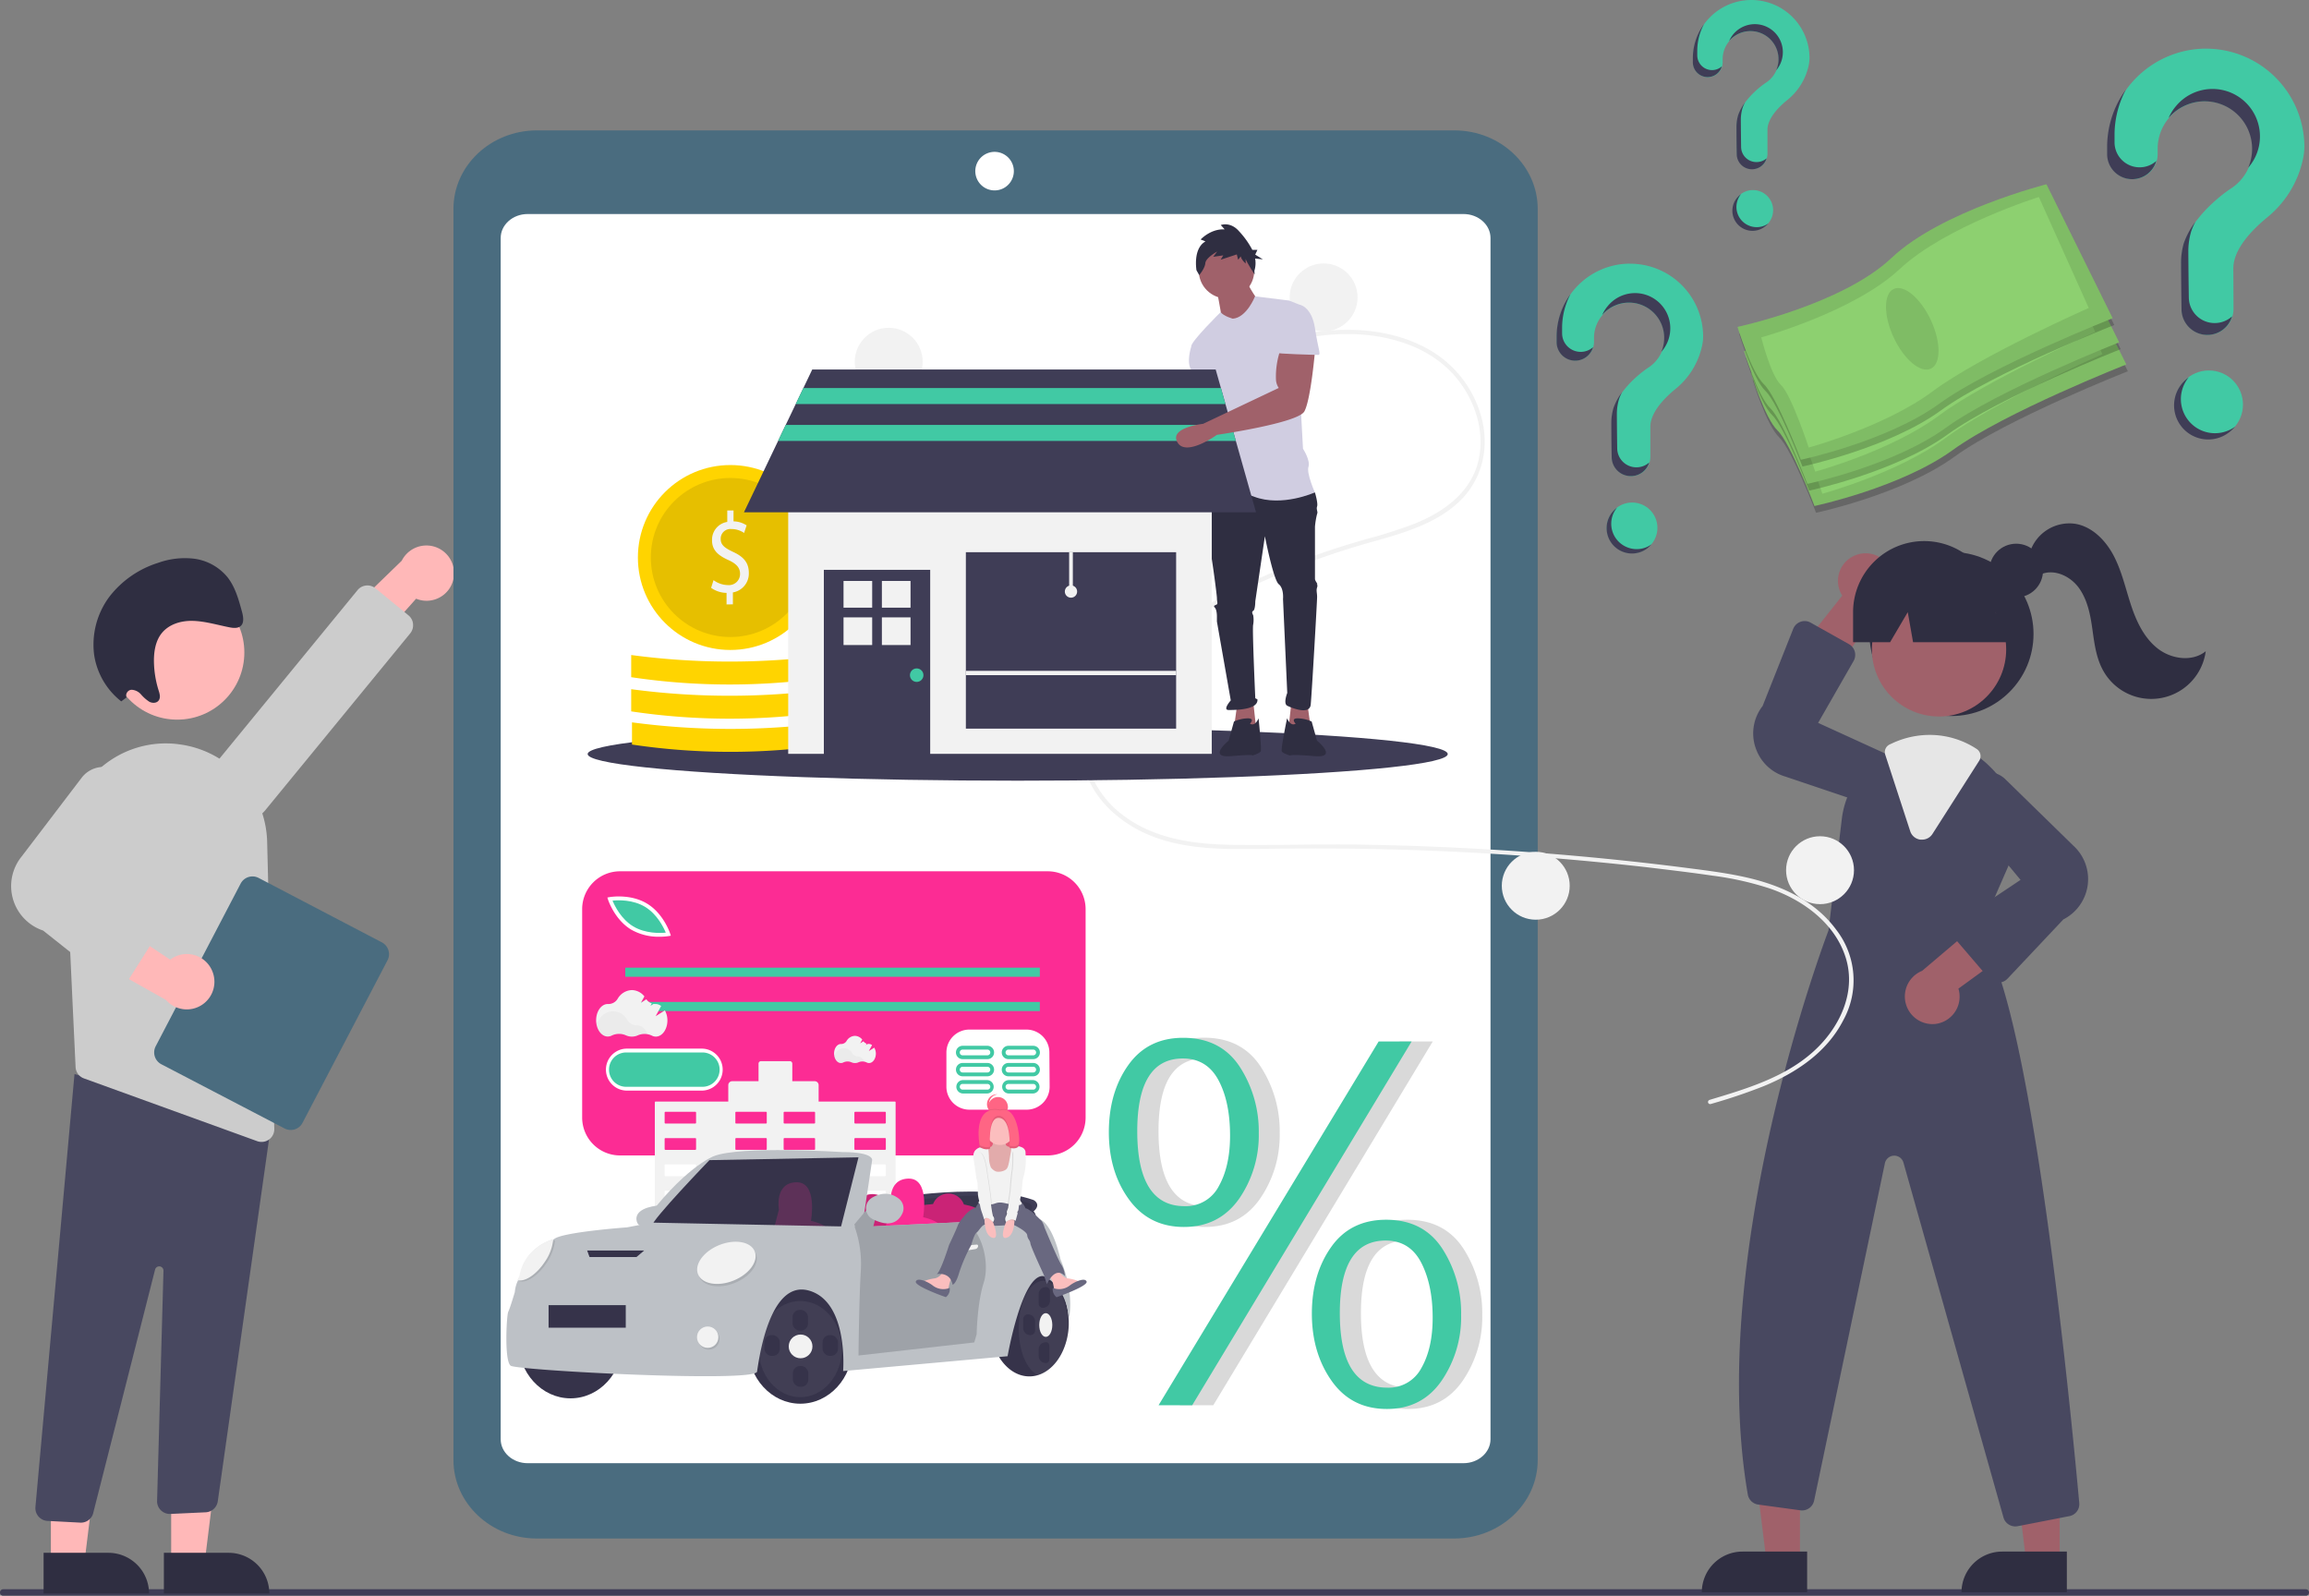 <svg id="ef672dd0-2e16-4c9d-8107-606b55e40777" xmlns="http://www.w3.org/2000/svg" width="844.62" height="583.7" viewBox="0 0 844.62 583.7"><rect x="0" y="0" width="844.62" height="583.7" fill="#808080" stroke="none"/><defs><style>.cls-1{fill:#41c9a4;}.cls-2{fill:#f2f2f2;}.cls-3{fill:#3f3d56;}.cls-4{fill:#2f2e41;}.cls-5{fill:#a0616a;}.cls-6{fill:#484860;}.cls-7{fill:#e6e6e6;}.cls-8{fill:#ffb8b8;}.cls-9{fill:#ccc;}.cls-10{fill:#4a6c7f;}.cls-11,.cls-13,.cls-17,.cls-18,.cls-20,.cls-22{isolation:isolate;}.cls-11,.cls-22{opacity:0.2;}.cls-12{fill:#8dd070;}.cls-13,.cls-20{opacity:0.1;}.cls-14{fill:#fff;}.cls-15,.cls-22{fill:#FC2C94;}.cls-16{fill:#ffd400;}.cls-17{opacity:0.15;}.cls-18{opacity:0.03;}.cls-19{fill:#36334a;}.cls-20{fill:#a0a0aa;}.cls-21{fill:#bdc1c6;}.cls-23{fill:#9ea2a8;}.cls-24{fill:#ff6584;}.cls-25{fill:#fbbebe;}.cls-26{fill:#696880;}.cls-27{fill:#d0cde1;}</style></defs><circle class="cls-1" cx="807.99" cy="147.99" r="12.48"/><circle class="cls-2" cx="292.34" cy="103.48" r="24"/><circle class="cls-2" cx="521.34" cy="114.48" r="24"/><circle class="cls-2" cx="402.34" cy="232.48" r="24"/><circle class="cls-2" cx="251.39" cy="292.78" r="24" transform="translate(-77.93 490.73) rotate(-80.78)"/><circle class="cls-2" cx="418.12" cy="395.92" r="25.19"/><path class="cls-1" d="M806.71,21.08A36.12,36.12,0,0,0,771,56.57v3.1a9.15,9.15,0,0,0,9.15,9.15h0a9.16,9.16,0,0,0,9.16-9.16h0v-2A17.36,17.36,0,1,1,816,72.32h0s-13,8.39-17,19.89h0a25.57,25.57,0,0,0-1,7.27c0,1,.06,9.85.17,17a9.45,9.45,0,0,0,9.44,9.29h0a9.44,9.44,0,0,0,9.44-9.44v-.06c0-6.57-.06-14.23-.06-14.78,0-7.07,6.81-14.1,12.41-18.69A37.68,37.68,0,0,0,842.3,62.2a23.8,23.8,0,0,0,.68-5.11,36,36,0,0,0-36-36Z" transform="translate(-0.05 -3.29)"/><path class="cls-3" d="M843.48,587H1.23a1.19,1.19,0,0,1,0-2.38H843.48a1.19,1.19,0,1,1,0,2.38Z" transform="translate(-0.05 -3.29)"/><circle class="cls-4" cx="713.85" cy="231.91" r="30"/><polygon class="cls-5" points="658.42 571.05 646.16 571.05 640.32 523.76 658.42 523.76 658.42 571.05"/><path class="cls-4" d="M637.45,570.84h23.64v14.88H622.56A14.89,14.89,0,0,1,637.45,570.84Z" transform="translate(-0.05 -3.29)"/><polygon class="cls-5" points="753.42 571.05 741.16 571.05 735.32 523.76 753.42 523.76 753.42 571.05"/><path class="cls-4" d="M732.45,570.84h23.64v14.88H717.56A14.89,14.89,0,0,1,732.45,570.84Z" transform="translate(-0.05 -3.29)"/><circle class="cls-5" cx="709.29" cy="237.53" r="24.56"/><path class="cls-6" d="M724,344.62l11-25.25a31.37,31.37,0,0,0-7-35.6A30,30,0,0,0,725,281.1a30.83,30.83,0,0,0-19-6.57,32,32,0,0,0-13.4,3l-1.07.5c-.69.33-1.37.69-2,1.06A31.66,31.66,0,0,0,673.76,303l-4.85,40.64c-1.22,3.19-44.74,118.39-29.52,206.34a4.49,4.49,0,0,0,3.82,3.67l15.43,2.1a4.5,4.5,0,0,0,5-3.53l25.89-123.41a3.5,3.5,0,0,1,6.8-.23l36.58,129.78a4.49,4.49,0,0,0,4.31,3.28,6.11,6.11,0,0,0,.87-.08L757,557.88a4.47,4.47,0,0,0,3.63-4.81C757.81,522.18,743.09,367.45,724,344.62Z" transform="translate(-0.05 -3.29)"/><path class="cls-5" d="M678.6,206.46a10.06,10.06,0,0,0-5.48,13.13,9.78,9.78,0,0,0,.82,1.57l-22.2,28,18.49,1.62,18.25-26.84a10.11,10.11,0,0,0-9.88-17.48Z" transform="translate(-0.05 -3.29)"/><path class="cls-5" d="M708,377.84a10.05,10.05,0,0,0,8.79-11.18,10.34,10.34,0,0,0-.36-1.74l28.88-21-17.39-6.51-24.76,21A10.11,10.11,0,0,0,708,377.84Z" transform="translate(-0.05 -3.29)"/><path class="cls-6" d="M643.49,279.66a17.76,17.76,0,0,1-1.31-3,16.28,16.28,0,0,1,2.62-15.11L656,233.31a4.51,4.51,0,0,1,5.85-2.52,3.71,3.71,0,0,1,.53.26l14,7.86a4.5,4.5,0,0,1,1.73,6.12l0,0-13,22.68,29.36,13.41a9.72,9.72,0,0,1-8.12,17.43l-33.24-11.2A16.26,16.26,0,0,1,643.49,279.66Z" transform="translate(-0.05 -3.29)"/><path class="cls-6" d="M731,362.72h-.1a4.49,4.49,0,0,1-3.31-1.57L715.46,347a4.5,4.5,0,0,1,.49-6.35c.14-.11.28-.22.43-.32l22.78-15.19-20.64-24.81a9.73,9.73,0,0,1,14.89-12.19l25.09,24.52a16.54,16.54,0,0,1-3.68,26.94l-20.5,21.75A4.52,4.52,0,0,1,731,362.72Z" transform="translate(-0.05 -3.29)"/><path class="cls-7" d="M703.1,310.42a5.49,5.49,0,0,1-.58,0,4.49,4.49,0,0,1-3.72-3.07l-9.14-28a3.09,3.09,0,0,1,1.6-3.73l.29-.14.81-.37a32.43,32.43,0,0,1,13.6-3,31.32,31.32,0,0,1,17.16,5.15,3.13,3.13,0,0,1,.91,4.3l-17.15,26.86A4.44,4.44,0,0,1,703.1,310.42Z" transform="translate(-0.05 -3.29)"/><circle class="cls-4" cx="737.51" cy="208.7" r="9.82"/><path class="cls-4" d="M703.9,201.21h0a26,26,0,0,0-26,26v11h13.53l6.47-11,1.94,11H740.9l-11-11A26,26,0,0,0,703.9,201.21Z" transform="translate(-0.05 -3.29)"/><path class="cls-4" d="M742.6,205.27a15.14,15.14,0,0,1,16.48-10.39c6.26,1,11.2,6.07,14.15,11.69s4.31,11.9,6.29,17.93,4.79,12.08,9.79,16,12.68,5,17.59,1a20.11,20.11,0,0,1-37.47,7.18c-2.6-4.62-3.27-10-4-15.25s-1.77-10.65-4.87-15-8.88-7.09-13.8-5.13Z" transform="translate(-0.05 -3.29)"/><path class="cls-3" d="M782.7,64.49h0a9.15,9.15,0,0,1-9.16-9.15c0-1.65,0-2.92,0-3.1A35.59,35.59,0,0,1,777.71,36a35.8,35.8,0,0,0-6.88,20.59v3.1A9.15,9.15,0,0,0,780,68.83h0a9.17,9.17,0,0,0,8.82-6.67A9.06,9.06,0,0,1,782.7,64.49Z" transform="translate(-0.05 -3.29)"/><path class="cls-3" d="M807.33,40.37a17.38,17.38,0,0,1,15.1,24.26A17.36,17.36,0,1,0,796,42.12a17.07,17.07,0,0,0-2.7,4.34A17.32,17.32,0,0,1,807.33,40.37Z" transform="translate(-0.05 -3.29)"/><path class="cls-3" d="M810.14,121.46h0a9.43,9.43,0,0,1-9.43-9.29c-.12-7.17-.18-16-.18-17a25.57,25.57,0,0,1,1.05-7.27h0a25.52,25.52,0,0,1,1.49-3.44,29.58,29.58,0,0,0-4.2,7.78h0a25.57,25.57,0,0,0-1,7.27c0,1,.06,9.85.17,17a9.45,9.45,0,0,0,9.44,9.29h0a9.43,9.43,0,0,0,9.06-6.8A9.43,9.43,0,0,1,810.14,121.46Z" transform="translate(-0.05 -3.29)"/><polygon class="cls-8" points="62.62 571.5 74.88 571.5 80.71 524.21 62.61 524.22 62.62 571.5"/><path class="cls-4" d="M98.57,586.18H60V571.29H83.68a14.89,14.89,0,0,1,14.89,14.89Z" transform="translate(-0.05 -3.29)"/><polygon class="cls-8" points="18.62 571.5 30.88 571.5 36.71 524.21 18.61 524.22 18.62 571.5"/><path class="cls-4" d="M54.57,586.18H16V571.29H39.68a14.89,14.89,0,0,1,14.89,14.89Z" transform="translate(-0.05 -3.29)"/><path class="cls-6" d="M29.38,560.25l-12-.63A4.68,4.68,0,0,1,13,554.71v-.06L27.3,396.19,93.21,414l6.35-1.73L79.7,552.53a4.7,4.7,0,0,1-4.36,3.94l-12.9.6a4.67,4.67,0,0,1-4.93-4.4c0-.13,0-.26,0-.39l2.34-84.2a1.56,1.56,0,0,0-3.08-.36L34.2,556.53a4.64,4.64,0,0,1-4.57,3.73Z" transform="translate(-0.05 -3.29)"/><circle class="cls-8" cx="64.82" cy="238.68" r="24.56"/><path class="cls-9" d="M24,314.13l2.7,58.27,1,21.19a4.65,4.65,0,0,0,3.08,4.18l63.33,22.94a4.39,4.39,0,0,0,1.6.28,4.63,4.63,0,0,0,4.67-4.62v-.16l-2.6-104.77A36.94,36.94,0,0,0,67,275.76l-1.86-.27A36.28,36.28,0,0,0,36,284.93a37.27,37.27,0,0,0-12,29.2Z" transform="translate(-0.05 -3.29)"/><path class="cls-8" d="M166.09,214a10.06,10.06,0,0,1-11,9,10.23,10.23,0,0,1-2.83-.71l-23.76,26.69L123.68,231,147,208.4A10.11,10.11,0,0,1,166.09,214Z" transform="translate(-0.05 -3.29)"/><path class="cls-9" d="M151.13,231.51a4.67,4.67,0,0,1-1,3.43l-53,64.67a12.46,12.46,0,1,1-19.29-15.78h0l53-64.68a4.67,4.67,0,0,1,6.57-.65l12.05,9.87a4.65,4.65,0,0,1,1.69,3.15Z" transform="translate(-0.05 -3.29)"/><path class="cls-10" d="M57,386l31.08-59.51a4.89,4.89,0,0,1,6.58-2.06L139.74,348a4.88,4.88,0,0,1,2.06,6.57L110.72,414a4.87,4.87,0,0,1-6.57,2.07L59,392.55A4.89,4.89,0,0,1,57,386Z" transform="translate(-0.05 -3.29)"/><path class="cls-8" d="M77.81,358.78a10.06,10.06,0,0,0-15.51-4.46L32.52,334.57l-.05,18.57,28.28,15.91a10.11,10.11,0,0,0,17.06-10.27Z" transform="translate(-0.05 -3.29)"/><path class="cls-9" d="M40.16,363,15.83,343.68A17.16,17.16,0,0,1,8,316.55l22.1-29a10.09,10.09,0,0,1,17.13,10.28l-17.48,28.6,25.69,12.19a4.66,4.66,0,0,1,2.22,6.22,4.82,4.82,0,0,1-.27.5L47,361.79a4.67,4.67,0,0,1-3.17,2.11l-.08,0A4.74,4.74,0,0,1,40.16,363Z" transform="translate(-0.05 -3.29)"/><path class="cls-4" d="M46.31,258.42a2.14,2.14,0,0,1,1.33-2.72,2.36,2.36,0,0,1,.53-.1,4.91,4.91,0,0,1,3.47,1.71A14.07,14.07,0,0,0,54.71,260c1.19.6,2.8.51,3.48-.63s.2-2.51-.19-3.75a37.28,37.28,0,0,1-1.63-9.77c-.11-3.7.42-7.57,2.46-10.45,2.65-3.73,7.38-5.14,11.85-5s8.88,1.49,13.31,2.36c1.53.3,3.33.45,4.35-.73s.69-3.3.22-5c-1.2-4.42-2.47-9-5.26-12.56a19,19,0,0,0-12.06-6.79,28.93,28.93,0,0,0-13.46,1.53,36.12,36.12,0,0,0-17.69,12.32A29.29,29.29,0,0,0,34.51,243a26.66,26.66,0,0,0,9.89,16.85Z" transform="translate(-0.05 -3.29)"/><path class="cls-3" d="M805.29,160.72a12.49,12.49,0,0,1-4.63-19.39,12.48,12.48,0,1,0,14.72,20.15,12.66,12.66,0,0,0,2.26-2.13A12.48,12.48,0,0,1,805.29,160.72Z" transform="translate(-0.05 -3.29)"/><circle class="cls-1" cx="641.23" cy="76.89" r="7.37"/><path class="cls-1" d="M640.49,3.29a21.32,21.32,0,0,0-21.11,21v1.83a5.4,5.4,0,0,0,5.4,5.4h0a5.41,5.41,0,0,0,5.41-5.41h0V24.92A10.25,10.25,0,1,1,646,33.55h0s-7.69,5-10,11.75h0a14.46,14.46,0,0,0-.62,4.29c0,.59,0,5.81.1,10A5.57,5.57,0,0,0,641,65.12h0a5.57,5.57,0,0,0,5.58-5.57v0c0-3.89,0-8.41,0-8.73,0-4.18,4-8.33,7.33-11a22.23,22.23,0,0,0,7.65-12.18,14.53,14.53,0,0,0,.4-3A21.27,21.27,0,0,0,640.64,3.29Z" transform="translate(-0.05 -3.29)"/><path class="cls-3" d="M626.31,28.93h0a5.41,5.41,0,0,1-5.41-5.41c0-1,0-1.72,0-1.83a20.91,20.91,0,0,1,2.46-9.6,21.16,21.16,0,0,0-4.07,12.16v1.84a5.41,5.41,0,0,0,5.41,5.4h0a5.41,5.41,0,0,0,5.2-3.94A5.38,5.38,0,0,1,626.31,28.93Z" transform="translate(-0.05 -3.29)"/><path class="cls-3" d="M640.85,14.68a10.26,10.26,0,0,1,9.76,10.73,10.4,10.4,0,0,1-.84,3.6,10.25,10.25,0,1,0-17.21-10.73A10.25,10.25,0,0,1,640.85,14.68Z" transform="translate(-0.05 -3.29)"/><path class="cls-3" d="M642.52,62.57h0a5.58,5.58,0,0,1-5.58-5.49c-.06-4.23-.1-9.45-.1-10a15.19,15.19,0,0,1,.62-4.29h0a14.64,14.64,0,0,1,.88-2,17.59,17.59,0,0,0-2.48,4.59h0a15.24,15.24,0,0,0-.62,4.29c0,.6,0,5.82.1,10.06a5.57,5.57,0,0,0,5.58,5.48h0a5.59,5.59,0,0,0,5.35-4A5.61,5.61,0,0,1,642.52,62.57Z" transform="translate(-0.05 -3.29)"/><path class="cls-3" d="M639.65,85.75a7.37,7.37,0,0,1-2.73-11.45,7.37,7.37,0,1,0,8.69,11.9A7.5,7.5,0,0,0,646.94,85,7.37,7.37,0,0,1,639.65,85.75Z" transform="translate(-0.05 -3.29)"/><circle class="cls-1" cx="597.02" cy="193.08" r="9.26"/><path class="cls-1" d="M596.07,99.73a26.8,26.8,0,0,0-26.53,26.34v2.3a6.79,6.79,0,0,0,6.79,6.79h0a6.79,6.79,0,0,0,6.8-6.8h0v-1.45A12.89,12.89,0,1,1,603,137.76h0s-9.67,6.22-12.62,14.76h0a18.94,18.94,0,0,0-.78,5.39c0,.75,0,7.32.13,12.64a7,7,0,0,0,7,6.89h0a7,7,0,0,0,7-7v0c0-4.88,0-10.56,0-11,0-5.24,5.05-10.46,9.21-13.87a27.89,27.89,0,0,0,9.61-15.3,16.77,16.77,0,0,0,.5-3.79,26.72,26.72,0,0,0-26.72-26.73Z" transform="translate(-0.05 -3.29)"/><path class="cls-3" d="M578.25,132h0a6.79,6.79,0,0,1-6.79-6.8v-2.3a26.57,26.57,0,0,1,3.09-12.06,26.5,26.5,0,0,0-5.1,15.28c0,.14,0,1.08,0,2.31a6.8,6.8,0,0,0,6.8,6.79h0a6.8,6.8,0,0,0,6.54-4.95A6.76,6.76,0,0,1,578.25,132Z" transform="translate(-0.05 -3.29)"/><path class="cls-3" d="M596.53,114a12.89,12.89,0,0,1,11.21,18,12.89,12.89,0,1,0-19.62-16.71,13.09,13.09,0,0,0-2,3.22A12.89,12.89,0,0,1,596.53,114Z" transform="translate(-0.05 -3.29)"/><path class="cls-3" d="M598.62,174.23h0a7,7,0,0,1-7-6.89c-.09-5.33-.13-11.89-.13-12.64a18.94,18.94,0,0,1,.78-5.39h0a18.62,18.62,0,0,1,1.1-2.56,22.29,22.29,0,0,0-3.12,5.78h0a18.94,18.94,0,0,0-.78,5.39c0,.75,0,7.31.13,12.64a7,7,0,0,0,7,6.89h0a7,7,0,0,0,6.73-5A7,7,0,0,1,598.62,174.23Z" transform="translate(-0.05 -3.29)"/><path class="cls-3" d="M595,203.37a9.27,9.27,0,0,1-4.8-12.19,9.61,9.61,0,0,1,1.36-2.2,9.26,9.26,0,0,0,10.92,15,9.68,9.68,0,0,0,1.68-1.58A9.25,9.25,0,0,1,595,203.37Z" transform="translate(-0.05 -3.29)"/><path class="cls-11" d="M754.19,90.09S715.7,99.83,697.55,117s-56.37,25.27-56.37,25.27,5,16.52,9.69,21,13.49,27.59,13.49,27.59,31.57-6.69,50.61-20.5,63.44-31.26,63.44-31.26Z" transform="translate(-0.05 -3.29)"/><path class="cls-12" d="M640.6,139.78s5,16.52,9.69,21,13.49,27.59,13.49,27.59,31.57-6.69,50.62-20.5,63.43-31.26,63.43-31.26l-24.22-49S715.12,97.36,697,114.51,640.6,139.78,640.6,139.78Z" transform="translate(-0.05 -3.29)"/><path class="cls-13" d="M640.6,139.78s5,16.52,9.69,21,13.49,27.59,13.49,27.59,31.57-6.69,50.62-20.5,63.43-31.26,63.43-31.26l-24.22-49S715.12,97.36,697,114.51,640.6,139.78,640.6,139.78Z" transform="translate(-0.05 -3.29)"/><path class="cls-12" d="M649.29,143.6s3.42,13.87,7.22,17.43,10.14,22.86,10.14,22.86,27.9-7.59,45.31-20.55,57.12-30.51,57.12-30.51L750.84,92.25s-34.11,10.61-50.94,26.38S649.29,143.6,649.29,143.6Z" transform="translate(-0.05 -3.29)"/><ellipse class="cls-13" cx="704.53" cy="140.47" rx="7.5" ry="16.08" transform="translate(6.5 307.25) rotate(-24.97)"/><path class="cls-11" d="M751.6,82S713.1,91.75,695,108.89s-56.36,25.27-56.36,25.27,5,16.52,9.69,21,13.49,27.6,13.49,27.6,31.56-6.7,50.61-20.51S775.81,131,775.81,131Z" transform="translate(-0.05 -3.29)"/><path class="cls-12" d="M638,131.69s5,16.52,9.68,21,13.49,27.59,13.49,27.59,31.57-6.69,50.62-20.5,63.43-31.26,63.43-31.26L751,79.53s-38.49,9.74-56.65,26.89S638,131.69,638,131.69Z" transform="translate(-0.05 -3.29)"/><path class="cls-13" d="M638,131.69s5,16.52,9.68,21,13.49,27.59,13.49,27.59,31.57-6.69,50.62-20.5,63.43-31.26,63.43-31.26L751,79.53s-38.49,9.74-56.65,26.89S638,131.69,638,131.69Z" transform="translate(-0.05 -3.29)"/><path class="cls-12" d="M646.7,135.51s3.42,13.87,7.21,17.43,10.14,22.87,10.14,22.87,27.9-7.59,45.31-20.56,57.12-30.51,57.12-30.51L748.25,84.16s-34.12,10.61-50.94,26.38S646.7,135.51,646.7,135.51Z" transform="translate(-0.05 -3.29)"/><ellipse class="cls-13" cx="701.93" cy="132.39" rx="7.5" ry="16.08" transform="translate(9.67 305.4) rotate(-24.97)"/><path class="cls-11" d="M749.21,73.19s-38.49,9.74-56.64,26.89-56.37,25.27-56.37,25.27,5,16.52,9.69,21,13.49,27.59,13.49,27.59S691,167.24,710,153.43s63.44-31.26,63.44-31.26Z" transform="translate(-0.05 -3.29)"/><path class="cls-12" d="M635.62,122.87s5,16.53,9.69,21,13.49,27.59,13.49,27.59,31.57-6.69,50.61-20.5,63.44-31.26,63.44-31.26l-24.22-49S710.14,80.46,692,97.61,635.62,122.87,635.62,122.87Z" transform="translate(-0.05 -3.29)"/><path class="cls-13" d="M635.62,122.87s5,16.53,9.69,21,13.49,27.59,13.49,27.59,31.57-6.69,50.61-20.5,63.44-31.26,63.44-31.26l-24.22-49S710.14,80.46,692,97.61,635.62,122.87,635.62,122.87Z" transform="translate(-0.05 -3.29)"/><path class="cls-12" d="M644.31,126.7s3.42,13.87,7.22,17.43S661.67,167,661.67,167s27.9-7.59,45.31-20.55,57.12-30.51,57.12-30.51L745.86,75.35S711.75,86,694.92,101.73,644.31,126.7,644.31,126.7Z" transform="translate(-0.05 -3.29)"/><ellipse class="cls-13" cx="699.55" cy="123.57" rx="7.5" ry="16.08" transform="translate(13.17 303.57) rotate(-24.97)"/><path class="cls-10" d="M532.08,566.06H196.39c-16.78,0-30.45-12.88-30.47-28.67V79.66c0-15.79,13.69-28.65,30.46-28.67h335.7c16.78,0,30.44,12.88,30.46,28.67V537.39C562.52,553.18,548.86,566,532.08,566.06Z" transform="translate(-0.05 -3.29)"/><path class="cls-14" d="M535.41,538.51H193.05c-5.43,0-9.85-3.93-9.85-8.75V90.33c0-4.82,4.42-8.75,9.85-8.75H535.41c5.43,0,9.85,3.93,9.86,8.74V529.76C545.26,534.58,540.84,538.5,535.41,538.51Z" transform="translate(-0.05 -3.29)"/><path id="b799e5a5-ef38-4021-b162-aaf6c43020c5" class="cls-14" d="M363.78,72.94a7.05,7.05,0,1,1,5-2A7,7,0,0,1,363.78,72.94Z" transform="translate(-0.05 -3.29)"/><path class="cls-1" d="M236,335c-4.46-2.69-9.84-2.48-11.89-2.28.78,1.9,3.12,6.76,7.58,9.44s9.85,2.48,11.9,2.28C242.78,342.54,240.44,337.68,236,335Z" transform="translate(-0.05 -3.29)"/><path class="cls-1" d="M257,388.27h-27.9a6.28,6.28,0,0,0,0,12.56H257a6.28,6.28,0,1,0,0-12.56Z" transform="translate(-0.05 -3.29)"/><path class="cls-15" d="M383.31,322H226.86A13.85,13.85,0,0,0,213,335.86h0v76.22a13.86,13.86,0,0,0,13.85,13.86H383.31a13.86,13.86,0,0,0,13.85-13.86h0V335.86A13.85,13.85,0,0,0,383.31,322ZM223,331.45c.31-.05,7.64-1.3,13.7,2.35s8.4,10.71,8.5,11l.24.76-.79.14a21.31,21.31,0,0,1-3.39.24,20.22,20.22,0,0,1-10.31-2.59c-6.06-3.65-8.39-10.71-8.49-11l-.24-.76Zm34,70.77h-27.9a7.68,7.68,0,0,1,0-15.35H257a7.68,7.68,0,0,1,0,15.35Zm127-1.39a8.4,8.4,0,0,1-8.37,8.37H354.61a8.41,8.41,0,0,1-8.37-8.37V388.27a8.4,8.4,0,0,1,8.37-8.37h20.93a8.39,8.39,0,0,1,8.37,8.37Z" transform="translate(-0.05 -3.29)"/><path class="cls-1" d="M361.24,398.38h-9.07a2.45,2.45,0,0,0,0,4.89h9.07a2.45,2.45,0,0,0,0-4.89Zm0,3.49h-9.07a1,1,0,0,1,0-2.09h9.08a1,1,0,1,1,0,2.09Z" transform="translate(-0.05 -3.29)"/><path class="cls-1" d="M378,398.38h-9.07a2.45,2.45,0,0,0,0,4.89H378a2.45,2.45,0,0,0,0-4.89Zm0,3.49h-9.07a1,1,0,0,1,0-2.09H378a1,1,0,0,1,0,2.09Z" transform="translate(-0.05 -3.29)"/><path class="cls-1" d="M361.24,392.11h-9.07a2.44,2.44,0,0,0,0,4.88h9.07a2.44,2.44,0,1,0,0-4.88Zm0,3.48h-9.07a1,1,0,1,1,0-2.09h9.07a1,1,0,1,1,0,2.09Z" transform="translate(-0.05 -3.29)"/><path class="cls-1" d="M378,392.11h-9.07a2.44,2.44,0,0,0,0,4.88H378a2.44,2.44,0,1,0,0-4.88Zm0,3.48h-9.07a1,1,0,0,1,0-2.09H378a1,1,0,1,1,0,2.09Z" transform="translate(-0.05 -3.29)"/><path class="cls-1" d="M361.24,385.83h-9.07a2.44,2.44,0,0,0,0,4.88h9.07a2.44,2.44,0,0,0,0-4.88Zm0,3.49h-9.07a1,1,0,1,1,0-2.1h9.07a1.05,1.05,0,1,1,0,2.1Z" transform="translate(-0.05 -3.29)"/><path class="cls-1" d="M378,385.83h-9.07a2.44,2.44,0,0,0,0,4.88H378a2.44,2.44,0,1,0,0-4.88Zm0,3.49h-9.07a1.05,1.05,0,0,1,0-2.1H378a1.05,1.05,0,0,1,0,2.1Z" transform="translate(-0.05 -3.29)"/><circle class="cls-16" cx="267.16" cy="203.93" r="33.82"/><circle class="cls-13" cx="267.16" cy="203.93" r="29.09"/><path class="cls-2" d="M265.82,224.39v-4.23a9.92,9.92,0,0,1-5.65-1.85l.89-2.81a9.09,9.09,0,0,0,5.31,1.81,4.07,4.07,0,0,0,4.39-4.11c0-2.31-1.43-3.73-4.17-5-3.76-1.68-6.08-3.61-6.08-7.25a6.59,6.59,0,0,1,5.57-6.75V190h2.29V194a8.88,8.88,0,0,1,4.79,1.47l-.92,2.77a8.13,8.13,0,0,0-4.65-1.43,3.54,3.54,0,0,0-3.91,3.6c0,2.18,1.36,3.27,4.58,4.78,3.8,1.76,5.71,3.94,5.71,7.67a7,7,0,0,1-5.83,7.13v4.36Z" transform="translate(-0.05 -3.29)"/><path class="cls-16" d="M302.94,263.51a244.3,244.3,0,0,1-72,0v-8.12a271.5,271.5,0,0,0,72,0Z" transform="translate(-0.05 -3.29)"/><path class="cls-16" d="M302.94,251a243.62,243.62,0,0,1-72,0v-8.11a271.5,271.5,0,0,0,72,0Z" transform="translate(-0.05 -3.29)"/><path class="cls-2" d="M625.36,405.63c13.31-4,27.47-8.17,38-17.68,9.43-8.49,15.8-21.46,11.89-34.2s-15.58-21.19-27.65-25.4a113.36,113.36,0,0,0-21.15-4.76c-7.78-1.14-15.59-2.06-23.4-3q-47.43-5.42-95.22-6.62c-15.72-.4-31.43-.39-47.16-.16-14,.2-28.82.2-41.85-5.77-10.13-4.64-19.32-13.09-22.14-24.18-3.26-12.81,2.75-25.85,11.37-35.12A91.62,91.62,0,0,1,423.41,236c5.94-4.11,12.09-7.92,18.38-11.48a255.46,255.46,0,0,1,38.68-17.83c6.59-2.4,13.28-4.47,20-6.38a170.05,170.05,0,0,0,16.93-5.42c10.65-4.24,20.78-11.43,23.49-23.22,2.56-11.17-1.77-23.29-9.35-31.59-8.78-9.6-22-13.81-34.69-14.49-14.25-.77-28.16,2.8-41.55,7.32-14.27,4.83-28.24,10.37-42.82,14.28a288.23,288.23,0,0,1-44.08,8.19c-7.28.78-14.79,1.66-22.12,1.06-6.14-.49-12.25-2.3-16.78-6.66-3.88-3.74-6.19-8.88-5.4-14.3.15-1,1.64-.56,1.5.42-1,6.6,3.52,12.68,9.05,15.79,6.38,3.6,14.16,3.61,21.27,3.19a277.39,277.39,0,0,0,45.79-6.62c14.8-3.37,29.06-8.2,43.31-13.36,13.53-4.9,27.36-9.69,41.82-10.75,12.54-.92,25.74.91,36.67,7.46A40.59,40.59,0,0,1,542.45,158c2.2,10.77-.84,21.62-9,29.13-8.44,7.79-20,11.12-30.81,14.18a282.76,282.76,0,0,0-40,14.33,251.32,251.32,0,0,0-37.66,21.18c-11.51,7.86-22.87,17.76-26.51,31.79a29.24,29.24,0,0,0,1.46,19.64,35.84,35.84,0,0,0,11.51,13.67c11.55,8.5,26.1,10.24,40.05,10.41,15.67.2,31.34-.33,47-.07q47.9.78,95.61,5.83,12,1.26,23.88,2.8c7.15.92,14.33,1.83,21.36,3.46,12.5,2.9,24.66,8.48,32.43,19.08a30.17,30.17,0,0,1,2.57,33c-6,11.74-17.14,19.2-29,24.11a202.76,202.76,0,0,1-19.53,6.59.77.77,0,0,1-.41-1.49Z" transform="translate(-0.05 -3.29)"/><circle class="cls-2" cx="325.09" cy="132.32" r="12.42"/><circle class="cls-2" cx="484.17" cy="108.78" r="12.42"/><circle class="cls-2" cx="561.77" cy="324" r="12.42"/><circle class="cls-2" cx="665.76" cy="318.31" r="12.42"/><rect class="cls-1" x="228.71" y="353.96" width="151.66" height="3.34"/><rect class="cls-1" x="228.71" y="366.5" width="151.66" height="3.34"/><path class="cls-17" d="M440.82,452.1q-12.75,0-20.1-10.14t-7.35-24.57q0-14.52,7.11-24.52t20-10q13.73,0,20.68,10.53a43.17,43.17,0,0,1,7,24.37,40.85,40.85,0,0,1-7.2,24Q453.77,452.11,440.82,452.1Zm.25-7.61a13.53,13.53,0,0,0,12.54-7.32q4.15-7.34,4.15-18.47,0-12.4-4.24-20.31t-13-7.92q-16.69,0-16.69,26.57,0,27.45,17.28,27.45Zm2.8,72.82h-12.3l80.51-133.07h12.07Zm71.23,1.37q-13,0-20.19-10.23t-7.27-24.57q0-14.43,7.06-24.42t20.1-10q13.62,0,20.54,10.53a43.47,43.47,0,0,1,6.91,24.37,41.16,41.16,0,0,1-7.15,24q-7.15,10.32-20,10.32Zm.14-7.8a13.46,13.46,0,0,0,12.47-7.2q4.13-7.2,4.13-18.39,0-12-4.18-20.1t-13-8.12q-16.8,0-16.79,26.56,0,27.25,17.36,27.25Z" transform="translate(-0.05 -3.29)"/><path class="cls-1" d="M433.1,452.1Q420.33,452.1,413,442t-7.34-24.57q0-14.52,7.1-24.52t20.05-10q13.72,0,20.69,10.53a43.33,43.33,0,0,1,7,24.37,40.86,40.86,0,0,1-7.21,24Q446,452.11,433.1,452.1Zm.25-7.61a13.53,13.53,0,0,0,12.54-7.32Q450,429.83,450,418.7q0-12.4-4.25-20.31t-13-7.92q-16.69,0-16.7,26.57,0,27.45,17.28,27.45Zm2.8,72.82h-12.3l80.51-133.07h12.06Zm71.22,1.37q-12.94,0-20.18-10.23t-7.27-24.57q0-14.43,7.05-24.42t20.1-10q13.63,0,20.54,10.53a43.39,43.39,0,0,1,6.91,24.37,41.08,41.08,0,0,1-7.15,24q-7.15,10.32-20,10.32Zm.14-7.8a13.47,13.47,0,0,0,12.48-7.2q4.13-7.2,4.12-18.39,0-12-4.17-20.1t-13-8.12q-16.8,0-16.79,26.56,0,27.25,17.37,27.25Z" transform="translate(-0.05 -3.29)"/><path class="cls-2" d="M327.38,406.22H299.5v-6a1.44,1.44,0,0,0-1.44-1.44h-8.19v-6.42a.9.9,0,0,0-.9-.91H278.42a.9.9,0,0,0-.9.91v6.42h-9.63a1.45,1.45,0,0,0-1.44,1.44h0v6H239.87a.29.29,0,0,0-.29.3v80a.29.29,0,0,0,.29.3h17.67a.29.29,0,0,0,.29-.3V475.78a.31.31,0,0,1,.29-.3h7.46a.31.31,0,0,1,.3.3v10.76a.29.29,0,0,0,.29.3h34.9a.29.29,0,0,0,.3-.3V475.78a.31.31,0,0,1,.29-.3h7.46a.3.3,0,0,1,.29.3v10.76a.3.3,0,0,0,.3.3h17.66a.29.29,0,0,0,.29-.3v-80A.28.28,0,0,0,327.38,406.22Zm-72.71,65.52a.29.29,0,0,1-.29.3H243.47a.3.3,0,0,1-.3-.29h0V468a.29.29,0,0,1,.3-.29h10.91a.29.29,0,0,1,.29.29Zm0-9.62a.29.29,0,0,1-.29.29H243.47a.3.3,0,0,1-.3-.29h0v-3.73a.29.29,0,0,1,.29-.29h10.92a.29.29,0,0,1,.29.29h0Zm0-9.63a.29.29,0,0,1-.29.29H243.47a.29.29,0,0,1-.3-.29h0v-3.73a.29.29,0,0,1,.3-.29h10.91a.29.29,0,0,1,.29.29Zm0-9.63a.29.29,0,0,1-.29.29H243.47a.3.3,0,0,1-.3-.29h0v-3.71a.29.29,0,0,1,.29-.3h10.92a.29.29,0,0,1,.29.29h0Zm0-9.63a.31.31,0,0,1-.29.3H243.47a.3.3,0,0,1-.3-.3h0v-3.72a.29.29,0,0,1,.29-.3h10.92a.29.29,0,0,1,.29.3Zm0-9.63a.29.29,0,0,1-.29.3H243.47a.3.3,0,0,1-.3-.29h0v-3.72a.29.29,0,0,1,.3-.29h10.91a.29.29,0,0,1,.29.29Zm0-9.62a.29.29,0,0,1-.29.29H243.47a.3.3,0,0,1-.3-.29h0v-3.72a.29.29,0,0,1,.29-.29h10.92a.29.29,0,0,1,.29.29h0Zm25.86,57.76a.29.29,0,0,1-.29.29H269.33a.29.29,0,0,1-.29-.29V468a.29.29,0,0,1,.29-.29h10.91a.29.29,0,0,1,.29.29Zm0-9.63a.28.28,0,0,1-.28.3H269.33a.29.29,0,0,1-.29-.3v-3.72a.29.29,0,0,1,.29-.29h10.91a.29.29,0,0,1,.29.29h0Zm0-9.62a.29.29,0,0,1-.29.29H269.33a.29.29,0,0,1-.29-.29v-3.73a.29.29,0,0,1,.29-.29h10.91a.29.29,0,0,1,.29.29Zm0-9.63a.28.28,0,0,1-.28.29H269.33a.29.29,0,0,1-.29-.29h0v-3.71a.29.29,0,0,1,.29-.3h10.91a.29.29,0,0,1,.29.29h0Zm0-9.63a.29.29,0,0,1-.29.29H269.33a.29.29,0,0,1-.29-.29v-3.72a.29.29,0,0,1,.29-.3h10.91a.29.29,0,0,1,.29.29h0Zm0-9.63a.29.29,0,0,1-.29.29H269.33a.29.29,0,0,1-.29-.29v-3.72a.29.29,0,0,1,.29-.29h10.91a.29.29,0,0,1,.29.29Zm0-9.63a.28.28,0,0,1-.28.3H269.33a.29.29,0,0,1-.29-.3h0v-3.71a.29.29,0,0,1,.29-.29h10.91a.29.29,0,0,1,.29.29h0Zm17.68,57.77a.29.29,0,0,1-.29.29H287a.29.29,0,0,1-.3-.29V468a.29.29,0,0,1,.3-.29h10.91a.29.29,0,0,1,.29.29Zm0-9.63a.29.29,0,0,1-.29.29H287a.29.29,0,0,1-.3-.29v-3.72a.29.29,0,0,1,.3-.29h10.91a.29.29,0,0,1,.29.29h0Zm0-9.63a.29.29,0,0,1-.29.3H287a.29.29,0,0,1-.3-.3v-3.72a.29.29,0,0,1,.3-.29h10.91a.29.29,0,0,1,.29.29Zm0-9.63a.29.29,0,0,1-.29.3H287a.29.29,0,0,1-.3-.3v-3.7a.29.29,0,0,1,.3-.3h10.91a.29.29,0,0,1,.29.29h0Zm0-9.62a.29.29,0,0,1-.29.29H287a.29.29,0,0,1-.3-.29v-3.72a.29.29,0,0,1,.3-.3h10.91a.29.29,0,0,1,.29.29h0Zm0-9.63a.29.29,0,0,1-.29.29H287a.29.29,0,0,1-.3-.29v-3.72a.29.29,0,0,1,.3-.29h10.91a.29.29,0,0,1,.29.29Zm0-9.63a.29.29,0,0,1-.29.29H287a.29.29,0,0,1-.3-.29v-3.71a.29.29,0,0,1,.3-.29h10.91a.29.29,0,0,1,.29.29h0Zm25.87,57.77a.3.3,0,0,1-.3.29H312.87a.29.29,0,0,1-.29-.29h0V468a.29.29,0,0,1,.29-.29h10.91a.29.29,0,0,1,.3.29Zm0-9.63a.29.29,0,0,1-.3.29H312.87a.29.29,0,0,1-.29-.29h0v-3.72a.29.29,0,0,1,.29-.29h10.91a.29.29,0,0,1,.3.29Zm0-9.63a.31.31,0,0,1-.3.3H312.87a.3.3,0,0,1-.29-.3v-3.72a.29.29,0,0,1,.29-.29h10.91a.29.29,0,0,1,.3.29Zm0-9.63a.3.3,0,0,1-.3.3H312.87a.3.3,0,0,1-.29-.29v-3.71a.29.29,0,0,1,.29-.3h10.92a.29.29,0,0,1,.29.3Zm0-9.62a.29.29,0,0,1-.3.29H312.87a.29.29,0,0,1-.29-.29v-3.72a.29.29,0,0,1,.29-.3h10.91a.3.3,0,0,1,.3.3Zm0-9.63a.3.3,0,0,1-.3.29H312.87a.29.29,0,0,1-.29-.29h0v-3.72a.29.29,0,0,1,.29-.29h10.91a.29.29,0,0,1,.3.29Zm0-9.63a.29.29,0,0,1-.3.29H312.87a.3.3,0,0,1-.29-.28v-3.72a.29.29,0,0,1,.29-.29h10.92a.29.29,0,0,1,.29.29Z" transform="translate(-0.05 -3.29)"/><path class="cls-2" d="M243.26,372.89,239.89,375l2-3.72a3.32,3.32,0,0,0-2-.73h-.06a3.35,3.35,0,0,1-.7-.05l-1.14.72.49-.89a4,4,0,0,1-2-1.52l-2,1.31,1.29-2.35a6,6,0,0,0-4.58-2.32,6.27,6.27,0,0,0-5.24,3.24,3.93,3.93,0,0,1-3.48,1.86h-.11c-2.35,0-4.25,2.67-4.25,5.95s1.91,5.94,4.26,5.94a3.21,3.21,0,0,0,1.48-.37A6.15,6.15,0,0,1,229,382a5.29,5.29,0,0,0,4.37,0,6.17,6.17,0,0,1,5.1.1,3.14,3.14,0,0,0,1.47.37c2.35,0,4.25-2.66,4.25-5.94A7.5,7.5,0,0,0,243.26,372.89Z" transform="translate(-0.05 -3.29)"/><path class="cls-18" d="M236.91,381.58a6.3,6.3,0,0,0-3.64.4,5.39,5.39,0,0,1-4.38,0,6.12,6.12,0,0,0-5.14.1,3.21,3.21,0,0,1-1.48.37c-2.09,0-3.82-2.1-4.18-4.87a4.15,4.15,0,0,0,1-1.13,5.85,5.85,0,0,1,10.45,0,4,4,0,0,0,3.47,1.9h0C234.77,378.31,236.21,379.64,236.91,381.58Z" transform="translate(-0.05 -3.29)"/><path class="cls-2" d="M319.85,386.51l-2,1.25,1.2-2.17a1.94,1.94,0,0,0-1.19-.44h0l-.41,0-.67.44.29-.53a2.38,2.38,0,0,1-1.17-.88l-1.2.76.76-1.38a3.51,3.51,0,0,0-2.69-1.36,3.66,3.66,0,0,0-3.07,1.9,2.3,2.3,0,0,1-2,1.08h-.06c-1.38,0-2.49,1.56-2.49,3.48s1.11,3.48,2.49,3.48a1.89,1.89,0,0,0,.87-.21,3.56,3.56,0,0,1,3-.06,3.19,3.19,0,0,0,2.57,0,3.55,3.55,0,0,1,3,.06,1.83,1.83,0,0,0,.87.21c1.37,0,2.49-1.56,2.49-3.48A4.47,4.47,0,0,0,319.85,386.51Z" transform="translate(-0.05 -3.29)"/><path class="cls-18" d="M316.12,391.61a3.62,3.62,0,0,0-2.13.23,3.19,3.19,0,0,1-2.57,0,3.6,3.6,0,0,0-3,.06,2,2,0,0,1-.87.22c-1.23,0-2.24-1.24-2.45-2.86a2.51,2.51,0,0,0,.61-.65,3.43,3.43,0,0,1,6.13,0,2.37,2.37,0,0,0,2,1.11h0A2.53,2.53,0,0,1,316.12,391.61Z" transform="translate(-0.05 -3.29)"/><path class="cls-19" d="M391,486.89c0,.37,0,.75,0,1.12a26.76,26.76,0,0,1-.51,4.27c-1.43,7-5.55,12.4-10.73,14a10.71,10.71,0,0,1-3.18.48c-8,0-14.44-8.9-14.44-19.87S368.54,467,376.51,467c7.49,0,13.64,7.83,14.37,17.86C390.93,485.54,391,486.21,391,486.89Z" transform="translate(-0.05 -3.29)"/><path class="cls-20" d="M390.93,488a26.49,26.49,0,0,1-.51,4.27c-1.43,7-5.55,12.4-10.73,14-4-1.84-7-8.76-7-17,0-9.65,4.09-17.48,9.13-17.48,4.22,0,7.78,5.52,8.81,13A29.75,29.75,0,0,1,390.93,488Z" transform="translate(-0.05 -3.29)"/><path class="cls-3" d="M318.42,442.91s39.09-8,59.72-.65c0,0,3,1.52,0,4.13,0,0,2.88,3-2.14,4.12l-19.95,1.23-37.63-3.83Z" transform="translate(-0.05 -3.29)"/><path class="cls-13" d="M325.26,443.92s33.47-6.88,51.14-.55c0,0,2.6,1.3,0,3.53,0,0,2.46,2.6-1.84,3.53l-17.08,1.05-32.22-3.28Z" transform="translate(-0.05 -3.29)"/><path class="cls-15" d="M363.38,455.94l-2.61-5.21s1.14-5.27-8.14-6.82a6,6,0,0,0-11.26-.17c-1.33.11-2.75.27-4.27.48L335,455.6l-.26-.53s1.35-6.22-10.81-7.13a4.52,4.52,0,0,0,1-2.85c0-2.77-2.58-5-5.76-5s-5.75,2.23-5.75,5a4.58,4.58,0,0,0,1.2,3.05c-1.13.11-2.33.25-3.59.42l-2.39,12.81,11.07,1.52,17.6-2.6-1.56-3.12,10,1.38Z" transform="translate(-0.05 -3.29)"/><path class="cls-11" d="M363.38,455.94l-2.61-5.21s1.14-5.27-8.14-6.82a6,6,0,0,0-11.26-.17c-1.33.11-2.75.27-4.27.48L335,455.6l-.26-.53s1.35-6.22-10.81-7.13a4.52,4.52,0,0,0,1-2.85c0-2.77-2.58-5-5.76-5s-5.75,2.23-5.75,5a4.58,4.58,0,0,0,1.2,3.05c-1.13.11-2.33.25-3.59.42l-2.39,12.81,11.07,1.52,17.6-2.6-1.56-3.12,10,1.38Z" transform="translate(-0.05 -3.29)"/><path class="cls-15" d="M326,444.41s-1.74-9.75,6.3-10,5.43,14.12,5.43,14.12,6.08,1.3,6.51,3.69-21.06,3-21.06,3Z" transform="translate(-0.05 -3.29)"/><path class="cls-19" d="M311.91,495.9c0,11.51-8.56,20.85-19.11,20.85s-19.12-9.34-19.12-20.85,8.67-22.69,19.22-22.69S311.91,484.39,311.91,495.9Z" transform="translate(-0.05 -3.29)"/><ellipse class="cls-20" cx="292.75" cy="493.48" rx="15.2" ry="17.59"/><ellipse class="cls-19" cx="208.7" cy="490.65" rx="19.11" ry="20.85"/><path class="cls-21" d="M241.33,444.22s-8.91.43-8.47,5.21,7.6,1.3,7.6,1.3Z" transform="translate(-0.05 -3.29)"/><path class="cls-21" d="M315.41,452.18l3.66-24.47s.87-3-10.86-3c0,0-37.57-2.39-47.12,1.52,0,0-11.08,4.13-26.5,25.41C234.59,451.6,313.89,453.48,315.41,452.18Z" transform="translate(-0.05 -3.29)"/><path class="cls-19" d="M314.08,426.63l-6.73,26.71-4.23-.1-20-.49-44.56-1.09c-.12-2.11,21-24,21-24Z" transform="translate(-0.05 -3.29)"/><path class="cls-22" d="M283.15,452.75l1.82-7s-1.74-9.75,6.3-10,5.43,14.11,5.43,14.11,5.54,1.19,6.42,3.38Z" transform="translate(-0.05 -3.29)"/><path class="cls-21" d="M391.06,485.37c-1.3-12.6-9.44-15.31-9.44-15.31-7.82-.43-13,29.32-13,29.32l-60.16,5.43s2.07-25.3-12.49-29.43-18.35,25.52-19,29.64-87.73-.43-90.12-2.17-1.52-18.46-.87-19.76,2.39-7.17,2.39-7.17a12.13,12.13,0,0,1,1.22-4.39c.39-.87.73-1.47.73-1.47,1.89-10.7,11.69-13.29,12.35-13.46h0c2.61-2.61,26.71-4.35,26.71-4.35l9.12-1.74L312.66,452l3.16.06,37.7-1.81L379,449c5.87,0,8.91,14.77,8.91,14.77C393.35,476.79,391.06,485.37,391.06,485.37Z" transform="translate(-0.05 -3.29)"/><ellipse class="cls-13" cx="266.2" cy="466.09" rx="11.18" ry="7" transform="translate(-154.8 129.78) rotate(-21.92)"/><ellipse class="cls-2" cx="265.76" cy="465.22" rx="11.18" ry="7" transform="translate(-154.51 129.55) rotate(-21.92)"/><path class="cls-13" d="M203.07,457a17.31,17.31,0,0,1-3.11,8.3c-3.1,4.68-7.35,7.43-10,6.62.39-.86.73-1.47.73-1.47C192.61,459.79,202.41,457.2,203.07,457Z" transform="translate(-0.05 -3.29)"/><path class="cls-2" d="M202.42,456.6a17.34,17.34,0,0,1-3.11,8.31c-3.1,4.67-7.35,7.43-10,6.62.39-.87.72-1.47.72-1.47C192,459.36,201.76,456.77,202.42,456.6Z" transform="translate(-0.05 -3.29)"/><polygon class="cls-19" points="232.81 459.82 215.65 459.82 214.78 457.43 235.63 457.43 232.81 459.82"/><rect class="cls-19" x="200.67" y="477.41" width="28.23" height="8.25"/><circle class="cls-13" cx="259.3" cy="489.78" r="3.91"/><circle class="cls-2" cx="258.87" cy="489.13" r="3.91"/><path class="cls-23" d="M359.9,472.45c-2.39,7.38-2.6,18.89-2.6,18.89l-.87,3-42.35,4.78s.22-21.28.87-31.27A40.62,40.62,0,0,0,312.66,452l3.16.06,37.7-1.81C359.81,454.64,362,465.82,359.9,472.45Z" transform="translate(-0.05 -3.29)"/><path class="cls-2" d="M350.25,459.14a1.06,1.06,0,0,0-1,1.13s0,.07,0,.1a.8.8,0,0,0,.44.57c.7.35,5.37-.44,7.14-.75a1.2,1.2,0,0,0,1-1.07c0-.31-.09-.57-.54-.57Z" transform="translate(-0.05 -3.29)"/><path class="cls-23" d="M312.56,451.17s1.08,4.77,6.3,3.25l1.73-6.73-3.47-1.95Z" transform="translate(-0.05 -3.29)"/><path class="cls-21" d="M318.94,441.46c2.39-1.41,6.18-2.65,9.93.32a4.45,4.45,0,0,1,1.28,5.33c-1.23,2.66-4.14,5.54-10.94,2.09a4.41,4.41,0,0,1-1.66-1.46l0-.06a4.4,4.4,0,0,1,1.24-6.1Z" transform="translate(-0.05 -3.29)"/><circle class="cls-2" cx="292.85" cy="492.5" r="4.34"/><ellipse class="cls-2" cx="382.54" cy="484.68" rx="2.39" ry="4.34"/><rect class="cls-19" x="289.92" y="479.14" width="5.65" height="7.6" rx="2.61"/><path class="cls-19" d="M382.6,474.08h0a1.53,1.53,0,0,1,1.52,1.52v3.47a2.61,2.61,0,0,1-2.61,2.61h0a1.52,1.52,0,0,1-1.52-1.52v-3.48A2.6,2.6,0,0,1,382.6,474.08Z" transform="translate(-0.05 -3.29)"/><path class="cls-19" d="M382.6,501.87h0a2.6,2.6,0,0,1-2.61-2.6v-2.39a2.61,2.61,0,0,1,2.61-2.61h0c1.43,0,1.3,1.18,1.3,2.61v2.39C383.9,500.7,384,501.87,382.6,501.87Z" transform="translate(-0.05 -3.29)"/><path class="cls-19" d="M376.08,484.06h0a2.61,2.61,0,0,1,2.61,2.61v3.26a1.74,1.74,0,0,1-1.74,1.74h0a2.61,2.61,0,0,1-2.61-2.61V485.8A1.74,1.74,0,0,1,376.08,484.06Z" transform="translate(-0.05 -3.29)"/><rect class="cls-19" x="300.89" y="488.37" width="5.65" height="7.6" rx="2.61"/><rect class="cls-19" x="279.61" y="488.37" width="5.65" height="7.6" rx="2.61"/><rect class="cls-19" x="290.03" y="499.67" width="5.65" height="7.6" rx="2.61"/><path class="cls-24" d="M368.75,408a3.61,3.61,0,0,1-7,1.31,3.66,3.66,0,0,1-.24-1.31,3.61,3.61,0,0,1,7.21,0Z" transform="translate(-0.05 -3.29)"/><path class="cls-24" d="M362.27,408.92a3.61,3.61,0,0,1,1.4-4.91h0a3.76,3.76,0,0,1,1.3-.43,3.61,3.61,0,1,0-.25,7.21,5.25,5.25,0,0,0,.56,0A3.61,3.61,0,0,1,362.27,408.92Z" transform="translate(-0.05 -3.29)"/><rect class="cls-24" x="360.59" y="409.75" width="9.66" height="15.07"/><rect class="cls-13" x="360.81" y="409.31" width="9.66" height="15.07"/><path class="cls-25" d="M345.38,467.69s-1,2.83-3.48,3.22a17.1,17.1,0,0,0-3.85,1l5.79,3.73,3.09-.39s.38-4,1.67-4.89S345.38,467.69,345.38,467.69Z" transform="translate(-0.05 -3.29)"/><path class="cls-25" d="M387.23,467.69s1,2.83,3.47,3.22a17.32,17.32,0,0,1,3.87,1l-5.8,3.74-3.09-.39s-.38-4-1.67-4.89S387.23,467.69,387.23,467.69Z" transform="translate(-0.05 -3.29)"/><path class="cls-26" d="M359,442.72A4.51,4.51,0,0,0,357,445a9,9,0,0,0-4.38,3.35,12.07,12.07,0,0,0-2.19,3.09c-.25,1-3.21,7.22-3.21,7.22s-3,9.66-4.51,10.69c0,0,4.89-1,5.79,3.86,0,0,1.16,0,2.45-4.51a58.42,58.42,0,0,1,4.38-10s1-3.86,1.93-4.51,2.32-3.6,3.6-2.83,9.79-.13,9.79-.13,5,2.32,5.15,3.87,1,1.67,1.16,3,4.89,11.46,4.89,11.46.9,2.82,1.16,3.47c0,0,2.83-6.82,6.57-3a8.85,8.85,0,0,0-1.29-4.13c-1.16-1.55-6.18-13.65-6.18-13.65a8,8,0,0,0-1-2.31c-.52-.52-4.51-4.64-5.92-4.64,0,0-.77-1.93-1.68-2.19Z" transform="translate(-0.05 -3.29)"/><path class="cls-26" d="M347.44,474.39a6.26,6.26,0,0,1-6.13-.83,12.37,12.37,0,0,0-2.73-1.58c-1.36-.55-3-1-3.5,0-.9,1.68,10.95,5.8,10.95,5.8A3.56,3.56,0,0,0,347.44,474.39Z" transform="translate(-0.05 -3.29)"/><path class="cls-26" d="M385.17,474.39a6.26,6.26,0,0,0,6.13-.83A12.6,12.6,0,0,1,394,472c1.37-.55,3-1,3.5,0,.9,1.68-10.95,5.8-10.95,5.8A3.56,3.56,0,0,1,385.17,474.39Z" transform="translate(-0.05 -3.29)"/><path class="cls-25" d="M363.24,421.54a1.52,1.52,0,0,1-.58,1.17,3.11,3.11,0,0,1-1.07.25,2.53,2.53,0,0,0-1.7,1.47,3.9,3.9,0,0,0-.16,2.29,10,10,0,0,0,.33,1.1,10.51,10.51,0,0,0,1.54,3,13,13,0,0,0,2,1.9,4.6,4.6,0,0,0,1.5.93,4.65,4.65,0,0,0,1.17.16,2.56,2.56,0,0,0,1.43-.21c.65-.37.85-1.2,1.2-1.87s.75-1,1-1.62a6.32,6.32,0,0,0,.44-1.42L371,426a3.83,3.83,0,0,0-.13-2.89.52.52,0,0,0-.16-.17.75.75,0,0,0-.33,0,3.56,3.56,0,0,1-2-.45.92.92,0,0,1-.25-.19,1,1,0,0,1-.15-.46,4.68,4.68,0,0,0-.28-1,.7.7,0,0,0-.19-.29.67.67,0,0,0-.3-.1,26.51,26.51,0,0,0-2.81-.3c-.31,0-.78-.13-1,.14S363.28,421.21,363.24,421.54Z" transform="translate(-0.05 -3.29)"/><path class="cls-13" d="M363.24,421.54a1.52,1.52,0,0,1-.58,1.17,3.11,3.11,0,0,1-1.07.25,2.53,2.53,0,0,0-1.7,1.47,3.9,3.9,0,0,0-.16,2.29,10,10,0,0,0,.33,1.1,10.51,10.51,0,0,0,1.54,3,13,13,0,0,0,2,1.9,4.6,4.6,0,0,0,1.5.93,4.65,4.65,0,0,0,1.17.16,2.56,2.56,0,0,0,1.43-.21c.65-.37.85-1.2,1.2-1.87s.75-1,1-1.62a6.32,6.32,0,0,0,.44-1.42L371,426a3.83,3.83,0,0,0-.13-2.89.52.52,0,0,0-.16-.17.75.75,0,0,0-.33,0,3.56,3.56,0,0,1-2-.45.92.92,0,0,1-.25-.19,1,1,0,0,1-.15-.46,4.68,4.68,0,0,0-.28-1,.7.7,0,0,0-.19-.29.67.67,0,0,0-.3-.1,26.51,26.51,0,0,0-2.81-.3c-.31,0-.78-.13-1,.14S363.28,421.21,363.24,421.54Z" transform="translate(-0.05 -3.29)"/><path class="cls-2" d="M361.5,423.08a5.9,5.9,0,0,0-1.55-.25,3.88,3.88,0,0,0-3.29,1.41,3.32,3.32,0,0,0-.5,2.49,5.2,5.2,0,0,0,1.13,2.32,6.87,6.87,0,0,1,.87,1.14,6,6,0,0,1,.43,2.17c.22,1.76,1,3.42,1.27,5.17s0,3.78-1.34,4.9c-.23.18-.51.38-.53.68,0,.47.58.68,1.06.72a11.94,11.94,0,0,0,4.26-.1c.57-.15,1.12-.39,1.71-.5,1.47-.27,3,.29,4.44.57a20.59,20.59,0,0,0,3.23.26,1.73,1.73,0,0,0,.75-.1.59.59,0,0,0,.38-.59,1,1,0,0,0-.26-.44,7.21,7.21,0,0,1-1.18-3.32l-.67-3.94c-.37-2.1-.71-4.38.29-6.27.71-1.36,2-2.32,2.79-3.65a2.21,2.21,0,0,0,.34-1.37,2.16,2.16,0,0,0-1.34-1.44,5,5,0,0,0-3.78-.13,15,15,0,0,1-.37,2.82l-.26,1.52a19.89,19.89,0,0,1-.59,2.65,3.07,3.07,0,0,1-.47,1,2.63,2.63,0,0,1-.83.61,5.1,5.1,0,0,1-2.21.5,3.17,3.17,0,0,1-1-.15,4.17,4.17,0,0,1-1.34-.94,2.57,2.57,0,0,1-.35-.39,2.31,2.31,0,0,1-.25-.58,12.81,12.81,0,0,1-.41-1.62c-.07-.42-.08-.85-.12-1.28A30.45,30.45,0,0,0,361.5,423.08Z" transform="translate(-0.05 -3.29)"/><path class="cls-25" d="M360.19,448s-.51,6.82,2.7,8,.39-5.67.39-5.67l-1-2.06Z" transform="translate(-0.05 -3.29)"/><path class="cls-25" d="M371.14,448s.51,6.82-2.71,8-.39-5.67-.39-5.67l1-2.06Z" transform="translate(-0.05 -3.29)"/><path class="cls-13" d="M357.36,425.21l-1,1.67s.9,5.79,1,6.82a13.65,13.65,0,0,0,.51,2.19s.13,3.09.13,4.25a13.09,13.09,0,0,0,.65,3.09,14.07,14.07,0,0,0,.65,3.21c.52,1.42,1,3.09,1,3.09s.65-1.8,3.21.91a1.56,1.56,0,0,0,0-2.19,34.3,34.3,0,0,1-.77-5.28c0-1.8-1.42-10.42-1.42-10.42S360.45,422.76,357.36,425.21Z" transform="translate(-0.05 -3.29)"/><path class="cls-2" d="M357.1,425.08l-1,1.67s.91,5.79,1,6.83a14.71,14.71,0,0,0,.52,2.18s.14,3.09.14,4.25a12.83,12.83,0,0,0,.65,3.09,14,14,0,0,0,.65,3.22c.51,1.42,1,3.09,1,3.09s.65-1.8,3.22.9a1.56,1.56,0,0,0,0-2.18,33.89,33.89,0,0,1-.78-5.28c0-1.81-1.41-10.43-1.41-10.43S360.19,422.64,357.1,425.08Z" transform="translate(-0.05 -3.29)"/><path class="cls-13" d="M374.1,424.17l.65.77a23.61,23.61,0,0,1-.92,9.92l-.51,5s-.9,4.25-1,5.28-.13,1.16-.39,1.55a.5.5,0,0,0,0,.65l-.77,2.83s-1.16-1.41-3.48.39a2,2,0,0,1-.12-1.93c.52-.9.51-1.29.38-1.55s.52-1.54.52-1.8.9-6.18.9-6.18.38-5.79.77-7.73a35.57,35.57,0,0,0,.19-5.7,2.18,2.18,0,0,1,3.69-1.62Z" transform="translate(-0.05 -3.29)"/><path class="cls-2" d="M374.48,423.92l.65.76a23.61,23.61,0,0,1-.92,9.92l-.51,5s-.9,4.25-1,5.27-.13,1.16-.39,1.55a.5.5,0,0,0,0,.65l-.77,2.82s-1.16-1.41-3.47.39a2,2,0,0,1-.13-1.93c.52-.9.51-1.29.38-1.55s.52-1.54.52-1.8.9-6.18.9-6.18.39-5.79.77-7.72a53.84,53.84,0,0,0,.13-7.73A3,3,0,0,1,374.48,423.92Z" transform="translate(-0.05 -3.29)"/><circle class="cls-25" cx="365.81" cy="413.67" r="5.15"/><path class="cls-13" d="M368.54,409.23a3.6,3.6,0,0,1-6.75.1,6.4,6.4,0,0,1,4.07-.09A3.64,3.64,0,0,1,368.54,409.23Z" transform="translate(-0.05 -3.29)"/><path class="cls-24" d="M365.86,409.5s-9.92-3.48-7.47,13.39c0,0,2.19,1.41,3.86.51,0,0-1.16-11.72,3.35-11.2s3.73,10.94,3.73,10.94,2.58.78,3.35-.65S372.42,407.18,365.86,409.5Z" transform="translate(-0.05 -3.29)"/><path class="cls-13" d="M365.6,411.43c-3.1-.36-3.52,5.05-3.48,8.48,0-3.41.62-8,3.48-7.71,3.22.37,3.74,5.79,3.78,8.86C369.42,418.24,369.11,411.83,365.6,411.43Z" transform="translate(-0.05 -3.29)"/><path class="cls-13" d="M358.39,422.12a35.33,35.33,0,0,1-.39-4.47,32.71,32.71,0,0,0,.39,5.23s2.19,1.42,3.86.51c0,0,0-.27-.06-.74C360.53,423.51,358.39,422.12,358.39,422.12Z" transform="translate(-0.05 -3.29)"/><path class="cls-13" d="M372.68,421.73c-.72,1.32-3,.74-3.31.65,0,.48,0,.76,0,.76s2.58.78,3.35-.65a6,6,0,0,0,.22-2.22A4.21,4.21,0,0,1,372.68,421.73Z" transform="translate(-0.05 -3.29)"/><ellipse class="cls-3" cx="372.27" cy="275.82" rx="157.31" ry="9.75"/><path class="cls-16" d="M303.23,275.64a244.3,244.3,0,0,1-72,0v-8.12a271.5,271.5,0,0,0,72,0Z" transform="translate(-0.05 -3.29)"/><polygon class="cls-5" points="478.28 257.71 479.45 266.29 471.26 267.07 472.43 256.54 478.28 257.71"/><path class="cls-5" d="M439.73,143.25s.78,10.53.78,10.92-5.46,27.29-5.46,27.29-7.79,14.82,0,14.43,5.46-14,5.46-14l8.19-22.61-3.51-16Z" transform="translate(-0.05 -3.29)"/><polygon class="cls-5" points="452.55 257.71 451.38 266.29 459.57 267.07 458.4 256.54 452.55 257.71"/><path class="cls-4" d="M443.63,180.68l-1.95,2.73s-1.17,11.7,0,15.6,3.51,21.83,3.51,23,.39,2,0,2.34-1.56.39-.78,1.17.78,3.12.78,3.12v2l5.07,28.85s-3.12,3.51-.78,3.51,10.92,0,10.53-3.9l-.78-.39s-1.17-25.73-.78-26.9a10,10,0,0,0,0-3.51s-.78-1.17,0-1.56.78-3.51.78-3.51l3.51-23.78s3.12,16,5.07,17.54,1.56,5.46,1.56,5.46l1.55,34.31s-1.55,3.9,0,4.68,8.19,3.51,8.58-.39,2.34-37.82,2.34-39.38-.39-2.34,0-3.51-.39-1.17,0-1.17-.78-1.17-.78-1.95v-19.1a28.8,28.8,0,0,1,.78-4.68c.39-.78-.39-1.56,0-2.73s-.78-5.07-.78-5.07l-17.54-4.68Z" transform="translate(-0.05 -3.29)"/><path class="cls-4" d="M457.28,268s2-1.95-.78-1.95a12.87,12.87,0,0,0-5.07,1.17l-1.95,7s-8,6.43,1,5.65,7.61-.19,7.61-.19,2.73-.78,3.12-1.56-.78-12.09-.78-12.09S459.23,269.19,457.28,268Z" transform="translate(-0.05 -3.29)"/><path class="cls-4" d="M474,268s-2-1.95.78-1.95a12.83,12.83,0,0,1,5.07,1.17l1.95,7s8,6.43-1,5.65-8.78-.19-8.78-.19-2.72-.78-3.11-1.56,1.94-12.09,1.94-12.09S472.09,269.19,474,268Z" transform="translate(-0.05 -3.29)"/><circle class="cls-5" cx="448.65" cy="99.02" r="10.14"/><path class="cls-5" d="M445.19,109.72s1.56,7.8,1.56,9,6.63,4.68,6.63,4.68l7.41-9.36s-4.68-6.63-4.68-8.19Z" transform="translate(-0.05 -3.29)"/><path class="cls-27" d="M451,119.86s-3.4-.91-4.43-2.4c0,0-10.78,10.58-10.78,12.53l8.58,15.21s0,5.46.78,5.85,0,0,0,1.56-2.34,11.7-1.56,13.26,1.56.39.78,2.73-2.73,14.81-2.73,14.81,7-2.34,17.16,1.56,22.22-1.56,22.22-1.56-3.12-7-2.34-9.36-2-6.62-2-6.62l-1.95-35.88s2.73-16,.78-16.76l-3.9-1.56-12.48-1.54S456.11,119.47,451,119.86Z" transform="translate(-0.05 -3.29)"/><path class="cls-27" d="M439.73,127.27l-3.9,2.72s-1.95,5.85,0,8.58a20,20,0,0,1,2.73,6.63l7.8-.78Z" transform="translate(-0.05 -3.29)"/><path class="cls-4" d="M441,91.6l-1.76-.71s3.68-4,8.79-3.69l-1.43-1.59s3.51-1.4,6.71,2.29a31.5,31.5,0,0,1,4.84,6.8H460l-.79,1.73L462,98.16l-2.83-.31a9.44,9.44,0,0,1-.27,4.48l.08,1.37s-3.27-5.06-3.27-5.77v1.76s-1.76-1.58-1.76-2.64l-1,1.24-.48-1.94-5.91,1.94.95-1.59-3.67.53,1.44-1.94s-4.16,2.29-4.32,4.23-2.24,4.4-2.24,4.4l-1-1.76S436.32,94.24,441,91.6Z" transform="translate(-0.05 -3.29)"/><rect class="cls-2" x="288.32" y="166.91" width="154.94" height="108.84"/><rect class="cls-3" x="301.36" y="208.44" width="38.9" height="67.91"/><rect class="cls-2" x="308.56" y="212.51" width="10.48" height="9.77"/><rect class="cls-2" x="322.59" y="212.51" width="10.48" height="9.77"/><rect class="cls-2" x="308.56" y="225.83" width="10.48" height="10.12"/><rect class="cls-2" x="322.59" y="225.83" width="10.48" height="10.12"/><circle class="cls-1" cx="335.32" cy="246.97" r="2.47"/><rect class="cls-3" x="353.31" y="201.99" width="76.91" height="64.54"/><polygon class="cls-3" points="459.45 187.4 272.13 187.4 284.62 161.29 287.41 155.44 291.07 147.79 293.87 141.95 297.11 135.17 444.69 135.17 446.61 141.95 448.26 147.79 450.42 155.44 452.07 161.29 459.45 187.4"/><rect class="cls-2" x="353.31" y="245.39" width="76.91" height="1.57"/><rect class="cls-2" x="391.09" y="201.99" width="1.35" height="14.39"/><circle class="cls-2" cx="391.76" cy="216.38" r="2.25"/><polygon class="cls-1" points="448.26 147.79 291.07 147.79 293.87 141.95 446.61 141.95 448.26 147.79"/><polygon class="cls-1" points="452.07 161.29 284.62 161.29 287.41 155.44 450.42 155.44 452.07 161.29"/><path class="cls-5" d="M468.59,130.77a29.84,29.84,0,0,0-1.79,11.55,6.08,6.08,0,0,0,1,2.88h0l-27.67,13.13s-12.49,1.3-9.38,6.76,14.43-2.73,14.43-2.73,29.63-4.29,32-8.58,3.9-22.23,3.9-22.23Z" transform="translate(-0.05 -3.29)"/><path class="cls-27" d="M469.76,114.79h5.84s4.29.78,5.46,8.58,2.34,9.74,1.17,9.74-15.2-.39-15.2-.78S469.76,114.79,469.76,114.79Z" transform="translate(-0.05 -3.29)"/></svg>